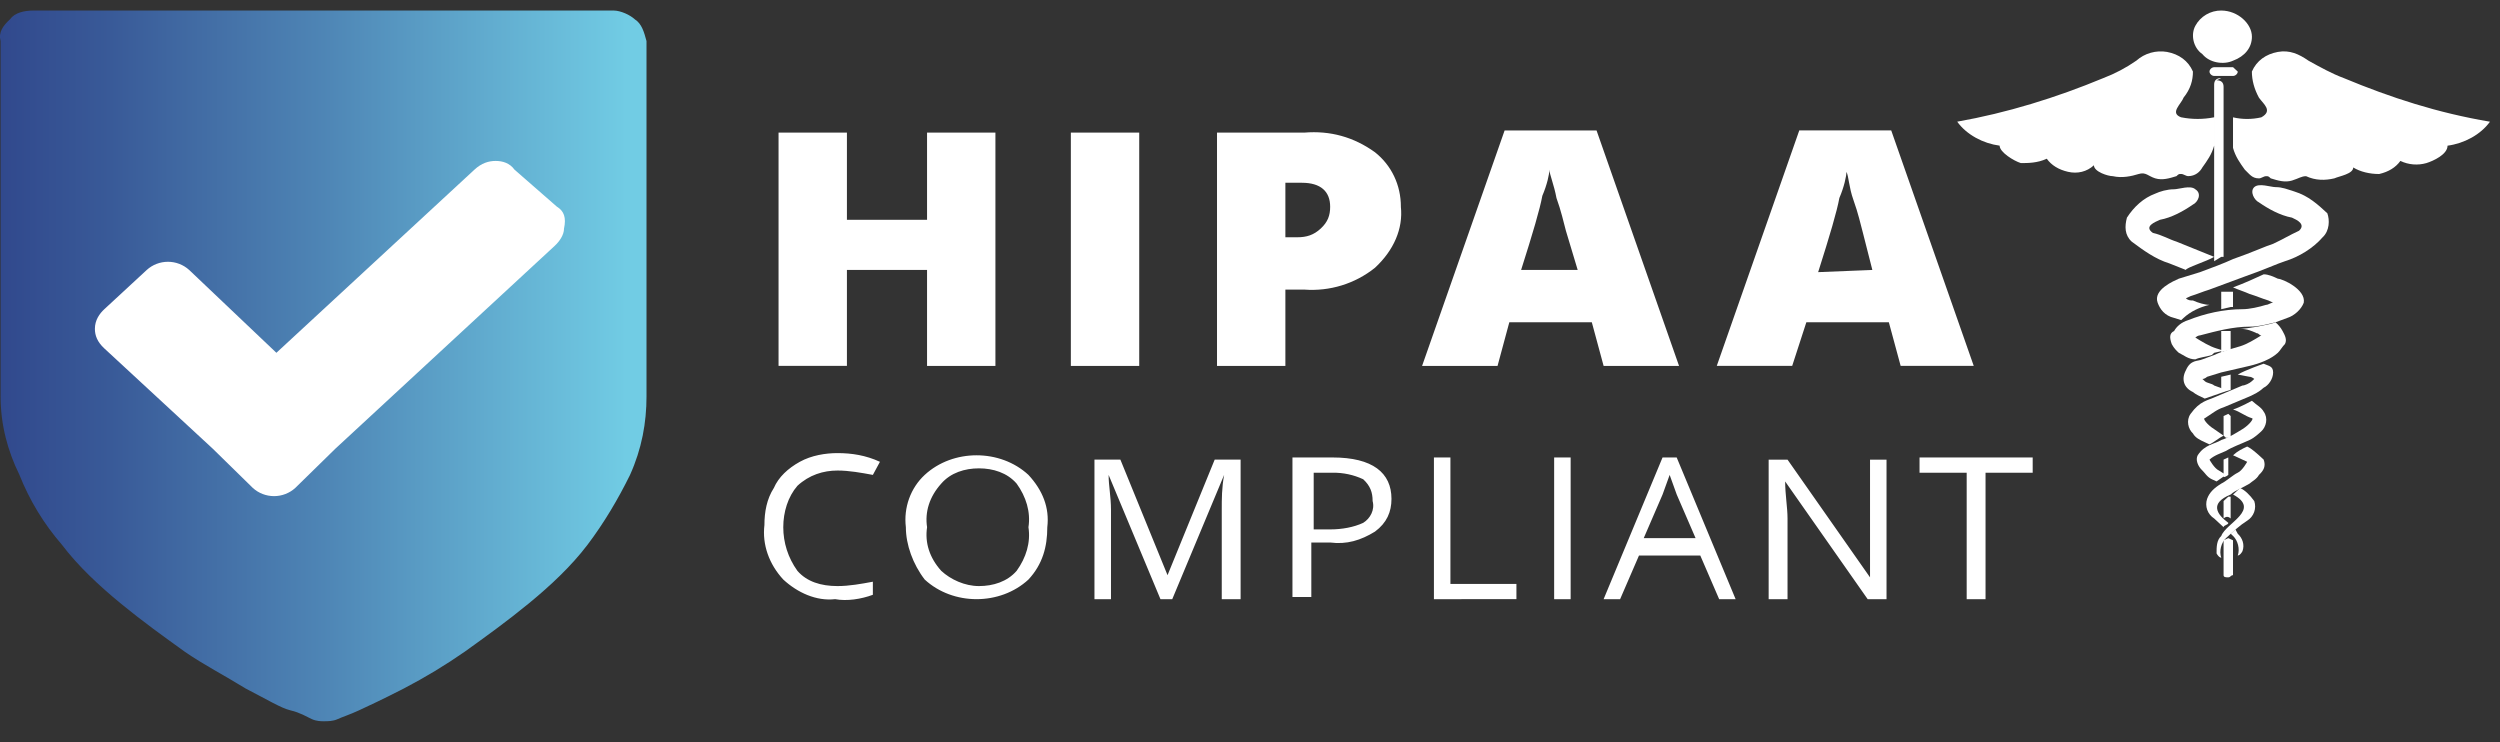 <svg fill="none" height="57" viewBox="0 0 192 57" width="192" xmlns="http://www.w3.org/2000/svg" xmlns:xlink="http://www.w3.org/1999/xlink"><rect x="0" y="0" width="192" height="57" fill="#333333" stroke="none"/><linearGradient id="a" gradientUnits="userSpaceOnUse" x1=".084" x2="49.545" y1="28.1" y2="28.1"><stop offset="0" stop-color="#31498d"/><stop offset=".17" stop-color="#395a98"/><stop offset=".5" stop-color="#4e85b5"/><stop offset=".96" stop-color="#70cae3"/><stop offset=".97" stop-color="#71cce4"/></linearGradient><clipPath id="b"><path d="m0 .809h191.838v55.383h-191.838z"/></clipPath><g clip-path="url(#b)"><path d="m48.748 1.479c-.363-.335-1.087-.67-1.629-.67h-44.537c-.724 0-1.449.166-1.812.67-.543.503-.906 1.004-.724 1.674v27.291c0 2.177.543 4.187 1.448 6.029.775 1.954 1.876 3.765 3.258 5.358 1.267 1.674 2.897 3.18 4.527 4.521 1.628 1.339 3.258 2.51 4.887 3.683 1.449 1.005 3.078 1.841 4.708 2.847 1.63.836 2.717 1.506 3.441 1.675.724.166 1.267.501 1.629.669.363.166.724.166.906.166.361 0 .724 0 1.085-.166.363-.168.906-.335 1.63-.67.724-.335 1.81-.838 3.439-1.675 1.63-.847 3.203-1.797 4.708-2.845 1.63-1.171 3.258-2.344 4.888-3.683 1.63-1.34 3.258-2.847 4.526-4.521 1.267-1.675 2.354-3.517 3.26-5.358.905-2.009 1.266-4.018 1.266-6.029v-27.291c-.181-.67-.361-1.339-.905-1.675z" fill="url(#a)"/><g fill="#fff"><path d="m171.678 40.657-.362.335.182.168c.361.335.542 1.005.361 1.506 0 0 .181 0 .363-.335.18-.501 0-1.004-.363-1.339zm.905-6.362c-.361.166-.724.335-1.085.67l1.085.501s-.361.67-.724.838c-.361.168-.904.67-1.267.838-.543.335-.905.669-1.087 1.171-.092.275-.088.573.01.846.099.273.286.506.534.662l.723.669c0-.166.363-.166.363-.334-.904-.67-1.448-1.508.181-2.178.362-.334.906-.501 1.449-.836.181-.168.542-.335.724-.67.361-.335.543-.67.361-1.173-.543-.501-.904-.836-1.267-1.004zm1.267-6.362s-1.448.501-1.991.836l.906.168c.181 0 .361.168.361.168l-.18.168c-.181.168-.544.335-.724.335l-1.991.838c-.726.334-1.268.334-1.993 1.339-.361.503-.181 1.173.182 1.506.181.335.543.503.905.67l.362.168c.362-.166.724-.503 1.085-.67l-.723-.501c-.544-.335-.905-.838-.724-.838.543-.335.906-.67 1.447-.838l1.993-.836c.361-.168.724-.335 1.085-.67.363-.168.726-.67.726-1.173 0-.501-.363-.501-.726-.669zm1.087-6.531c-.361-.166-.724-.334-1.087-.334-.724.334-1.448.669-2.352 1.004.361.168.904.335 1.267.503.542.166.905.335 1.448.503l.363.166c-.182 0-.363.169-.544.169-.543.166-1.267.334-1.81.334-1.45 0-2.897.335-4.165.838-.543.168-.904.503-1.086.838-.362.166-.362.503-.181 1.004.181.335.363.503.543.67.362.166.724.503 1.268.503.362-.168.724-.168 1.267-.335l.181-.168.723-.166-.541-.169c-.544-.166-1.087-.503-1.63-.836.18-.169.362-.169.362-.169 1.268-.334 2.535-.669 3.802-.669.724 0 1.267-.168 1.991-.335l.905-.335c.543-.166 1.086-.67 1.267-1.171.182-1.005-1.628-1.841-1.991-1.841"/><path d="m172.043 37.478-.544.501c2.172 1.173-.543 2.176-.906 3.182-.361.335-.361.838-.361 1.339.181.335.361.335.361.335-.18-.503 0-1.171.363-1.506.543-.503 1.087-1.005 1.628-1.34.248-.155.435-.388.534-.661.098-.273.102-.57.01-.845-.362-.503-.724-.836-1.085-1.004zm.904-6.699s-.904.503-1.448.67c.544.168.905.503 1.448.67.181 0-.181.503-.724.836-.543.335-1.086.67-1.63.838-.543.335-1.267.335-1.81 1.173-.181.334 0 .836.362 1.171.181.168.362.503.724.67l.363.166.724-.501-.543-.335c-.363-.166-.724-.836-.724-.836.361-.335.904-.503 1.267-.67.543-.335 1.087-.503 1.81-.838.362-.166.724-.503.905-.67.363-.334.543-1.004.181-1.506-.181-.335-.542-.503-.905-.838zm1.811-6.027c-.363.166-2.174.503-2.715.503.541 0 .904.166 1.267.335.18 0 .18.166.361.166-.543.335-1.087.67-1.628.838-.544.168-1.269.335-1.993.67l-.905.335c-.362.166-.906 0-1.267.836-.363.67-.181 1.34.543 1.675.181.166.544.334.905.501l1.448-.501.182-.168-.906-.335c-.181-.168-.543-.168-.724-.335l-.181-.166c.181 0 .362-.169.362-.169l1.086-.335 2.173-.503c.724-.166 1.629-.501 2.172-1.004.181-.168.363-.503.544-.67.18-.335 0-.669-.181-1.004-.138-.254-.322-.481-.543-.67zm1.448-10.046c-.544-.166-.905-.335-1.448-.335-.363 0-1.268-.335-1.63 0s0 1.005.362 1.173c.724.503 1.629 1.004 2.535 1.171.363.168 1.087.503.543 1.005-.724.335-1.267.67-1.991 1.005-.543.166-1.63.669-3.078 1.171-.725.335-1.63.67-2.534 1.005l-1.63.501c-.363.168-1.991.838-1.63 1.841.182.503.543 1.005 1.267 1.173l.543.168.182-.166c.542-.504 1.268-.839 1.992-1.005-.363 0-.906-.169-1.268-.335-.182 0-.362 0-.543-.168l.361-.168c.544-.168.906-.335 1.45-.503l2.715-1.005c1.448-.501 2.534-1.004 3.078-1.171 1.086-.335 2.173-1.005 2.897-1.841.543-.503.543-1.34.361-1.841-.724-.67-1.448-1.34-2.534-1.675zm-5.613-13.897c-.408-.003-.81.105-1.161.312-.351.207-.638.504-.83.861-.363.669-.181 1.674.543 2.177.544.669 1.629.836 2.354.501.905-.334 1.448-1.004 1.448-1.841 0-1.004-1.087-2.009-2.354-2.009zm.906 4.353h-1.449c-.181 0-.361.168-.361.335 0 .166.18.335.361.335h1.449c.181 0 .361-.168.361-.335z"/><path d="m170.59 5.998c-.362 0-.543.168-.543.503v13.562l.543-.335h.181v-13.059c0-.335-.181-.503-.543-.503l.362-.166zm.544 35.329-.363.168v2.679c0 .166.181.166.363.166.18 0 .18-.166.361-.166v-2.679l-.361-.166zm-.544-14.232c.181-.166.544-.166.724-.166v-1.509h-.724zm.544 8.037-.363.166v1.34c.181 0 .363-.166.363-.166zm-.363 3.348v1.34c.181-.168.363-.168.543 0v-1.675h-.18zm.543-6.53-.18-.166-.363.166v1.506l.181.168h.362zm-.724-2.009.181.166.543-.166v-1.173l-.724.168zm.362-7.535h-.362v1.34l.724-.168h.181v-1.173zm-3.439-13.394c-.906-.335 0-1.005.18-1.508.544-.669.724-1.339.724-2.008-.361-.838-1.085-1.34-1.991-1.508-.418-.072-.847-.049-1.255.067s-.784.322-1.099.603c-.786.547-1.637.997-2.534 1.339-3.621 1.506-7.423 2.679-11.225 3.349.724 1.004 1.991 1.674 3.258 1.841 0 .503 1.087 1.171 1.63 1.339.544 0 1.268 0 1.992-.335.362.503.906.838 1.629 1.005.724.168 1.448 0 1.992-.503 0 .503 1.086.838 1.448.838.725.166 1.449 0 1.992-.168s.724.166 1.267.335c.544.166 1.086 0 1.629-.168.182-.168.182-.168.363-.168.18 0 .362.166.543.166.543 0 .905-.332 1.087-.669.361-.503.723-1.004.904-1.675v-2.174c-.836.167-1.698.167-2.534 0zm9.776-4.353c-.724-.503-1.449-.838-2.353-.67-.906.166-1.63.67-1.992 1.506 0 .67.181 1.34.544 2.009.361.503 1.085 1.005.18 1.508-.724.166-1.448.166-2.173 0v2.344c.182.67.543 1.171.906 1.675.361.334.543.669 1.087.669.18 0 .361-.168.542-.168.182 0 .182 0 .362.166.544.169 1.087.336 1.63.169s.724-.335 1.085-.335c.726.335 1.45.335 2.174.166.361-.166 1.447-.334 1.447-.836.544.335 1.268.503 1.992.503.725-.168 1.267-.503 1.63-1.005.62.297 1.329.357 1.991.168.543-.166 1.63-.669 1.63-1.339 1.267-.168 2.534-.838 3.258-1.841-3.982-.67-7.603-1.841-11.224-3.349-.905-.335-1.811-.838-2.716-1.339zm-11.95 13.227c-.724-.503.182-.838.544-1.005.906-.166 1.81-.669 2.534-1.171.363-.166.726-.838.182-1.173-.362-.334-1.267 0-1.63 0-.543 0-1.086.168-1.448.335-.906.335-1.629 1.005-2.173 1.841-.18.67-.18 1.34.363 1.841.904.671 1.81 1.34 2.896 1.675l1.268.503c0-.168 1.629-.67 2.172-1.005l-2.897-1.171c-.543-.168-1.085-.503-1.811-.67zm-88.891 10.216h-5.251v-7.369h-6.154v7.366h-5.251v-17.912h5.251v6.697h6.154v-6.699h5.251zm5.793 0v-17.916h5.251v17.916zm25.345-12.223c.182 1.674-.542 3.348-1.99 4.688-1.527 1.224-3.471 1.823-5.431 1.674h-1.448v5.861h-5.251v-17.916h6.699c1.991-.166 3.802.335 5.431 1.506 1.268 1.005 1.992 2.512 1.992 4.187zm-8.869 2.344h.905c.724 0 1.268-.168 1.81-.67s.724-1.005.724-1.675c0-1.171-.724-1.841-2.172-1.841h-1.267zm24.44 9.879-.906-3.351h-6.336l-.904 3.351h-5.795l6.338-18.083h7.06l6.336 18.083zm-1.991-7.369-.906-3.014c-.18-.67-.361-1.506-.724-2.512-.182-1.005-.543-1.841-.543-2.177 0 .335-.181 1.171-.543 2.009-.181 1.005-.724 2.847-1.629 5.693zm24.803 7.366-.906-3.348h-6.336l-1.087 3.349h-5.792l6.336-18.083h7.061l6.337 18.083h-5.613zm-2.173-7.366-.724-2.847c-.18-.67-.363-1.508-.724-2.512-.362-1.005-.362-1.841-.543-2.176 0 .335-.181 1.171-.543 2.008-.181 1.007-.724 2.848-1.629 5.695zm-79.478 15.405c-1.085 0-2.172.335-3.078 1.173-.724.836-1.085 2.008-1.085 3.18s.361 2.344 1.085 3.349c.724.836 1.811 1.171 3.078 1.171.906 0 1.811-.166 2.717-.335v1.005c-.906.335-1.991.503-2.897.335-1.448.166-2.897-.503-3.982-1.506-1.087-1.173-1.63-2.679-1.449-4.187 0-1.004.182-2.008.724-2.845.363-.838 1.087-1.508 1.992-2.01.905-.501 1.991-.669 2.896-.669 1.087 0 2.173.166 3.26.669l-.543 1.005c-.906-.166-1.811-.335-2.717-.335zm16.114 4.353c0 1.508-.361 2.847-1.448 4.019-1.087 1.004-2.535 1.506-3.984 1.506-1.448 0-2.896-.503-3.982-1.506-.905-1.173-1.448-2.679-1.448-4.019-.182-1.506.361-3.013 1.448-4.018 1.087-1.005 2.534-1.506 3.982-1.506 1.449 0 2.898.501 3.984 1.506 1.087 1.173 1.629 2.512 1.448 4.018zm-9.233 0c-.181 1.173.182 2.344 1.087 3.349.724.67 1.811 1.171 2.897 1.171s2.172-.335 2.896-1.171c.725-1.005 1.087-2.177.906-3.349.182-1.171-.182-2.344-.906-3.348-.724-.838-1.811-1.173-2.896-1.173-1.087 0-2.173.335-2.897 1.173-.905 1.004-1.267 2.176-1.087 3.348zm17.924 5.526-3.982-9.544c0 .838.182 1.675.182 2.679v6.865h-1.269v-10.717h1.991l3.621 8.875 3.621-8.875h1.991v10.717h-1.448v-6.865c0-.838 0-1.675.182-2.679l-3.984 9.544zm17.742-7.702c0 1.005-.362 1.841-1.266 2.512-1.087.67-2.173 1.005-3.441.838h-1.449v4.186h-1.449v-10.717h3.078c3.077 0 4.527 1.173 4.527 3.182zm-5.974 2.344h1.267c.906 0 1.811-.166 2.535-.503.543-.334.906-1.004.724-1.674 0-.67-.181-1.171-.724-1.675-.735-.343-1.54-.515-2.353-.501h-1.449zm9.234 5.358v-10.883h1.267v9.711h5.069v1.171zm9.233 0v-10.883h1.267v10.883zm12.673 0-1.448-3.349h-4.711l-1.448 3.349h-1.267l4.526-10.883h1.086l4.526 10.883h-1.267zm-1.811-4.688-1.448-3.349-.543-1.506-.544 1.506-1.447 3.349zm14.665 4.688h-1.448l-6.337-9.041c0 1.004.182 2.008.182 2.847v6.195h-1.45v-10.717h1.45l6.336 9.041v-9.04h1.267v10.717zm7.604 0h-1.448v-9.711h-3.621v-1.171h8.69v1.171h-3.621z"/><path d="m42.774 15.877-3.26-2.847c-.361-.503-.905-.67-1.448-.67s-1.087.168-1.629.67l-15.21 14.065-6.699-6.362c-.444-.404-1.026-.628-1.629-.628s-1.185.224-1.629.628l-3.258 3.014c-.363.334-.724.836-.724 1.506 0 .503.181 1.005.724 1.506l8.328 7.702 3.078 3.014c.444.404 1.026.628 1.629.628s1.185-.224 1.629-.628l3.078-3.014 16.838-15.571c.364-.335.725-.838.725-1.34.181-.836 0-1.339-.543-1.675z"/></g></g></svg>